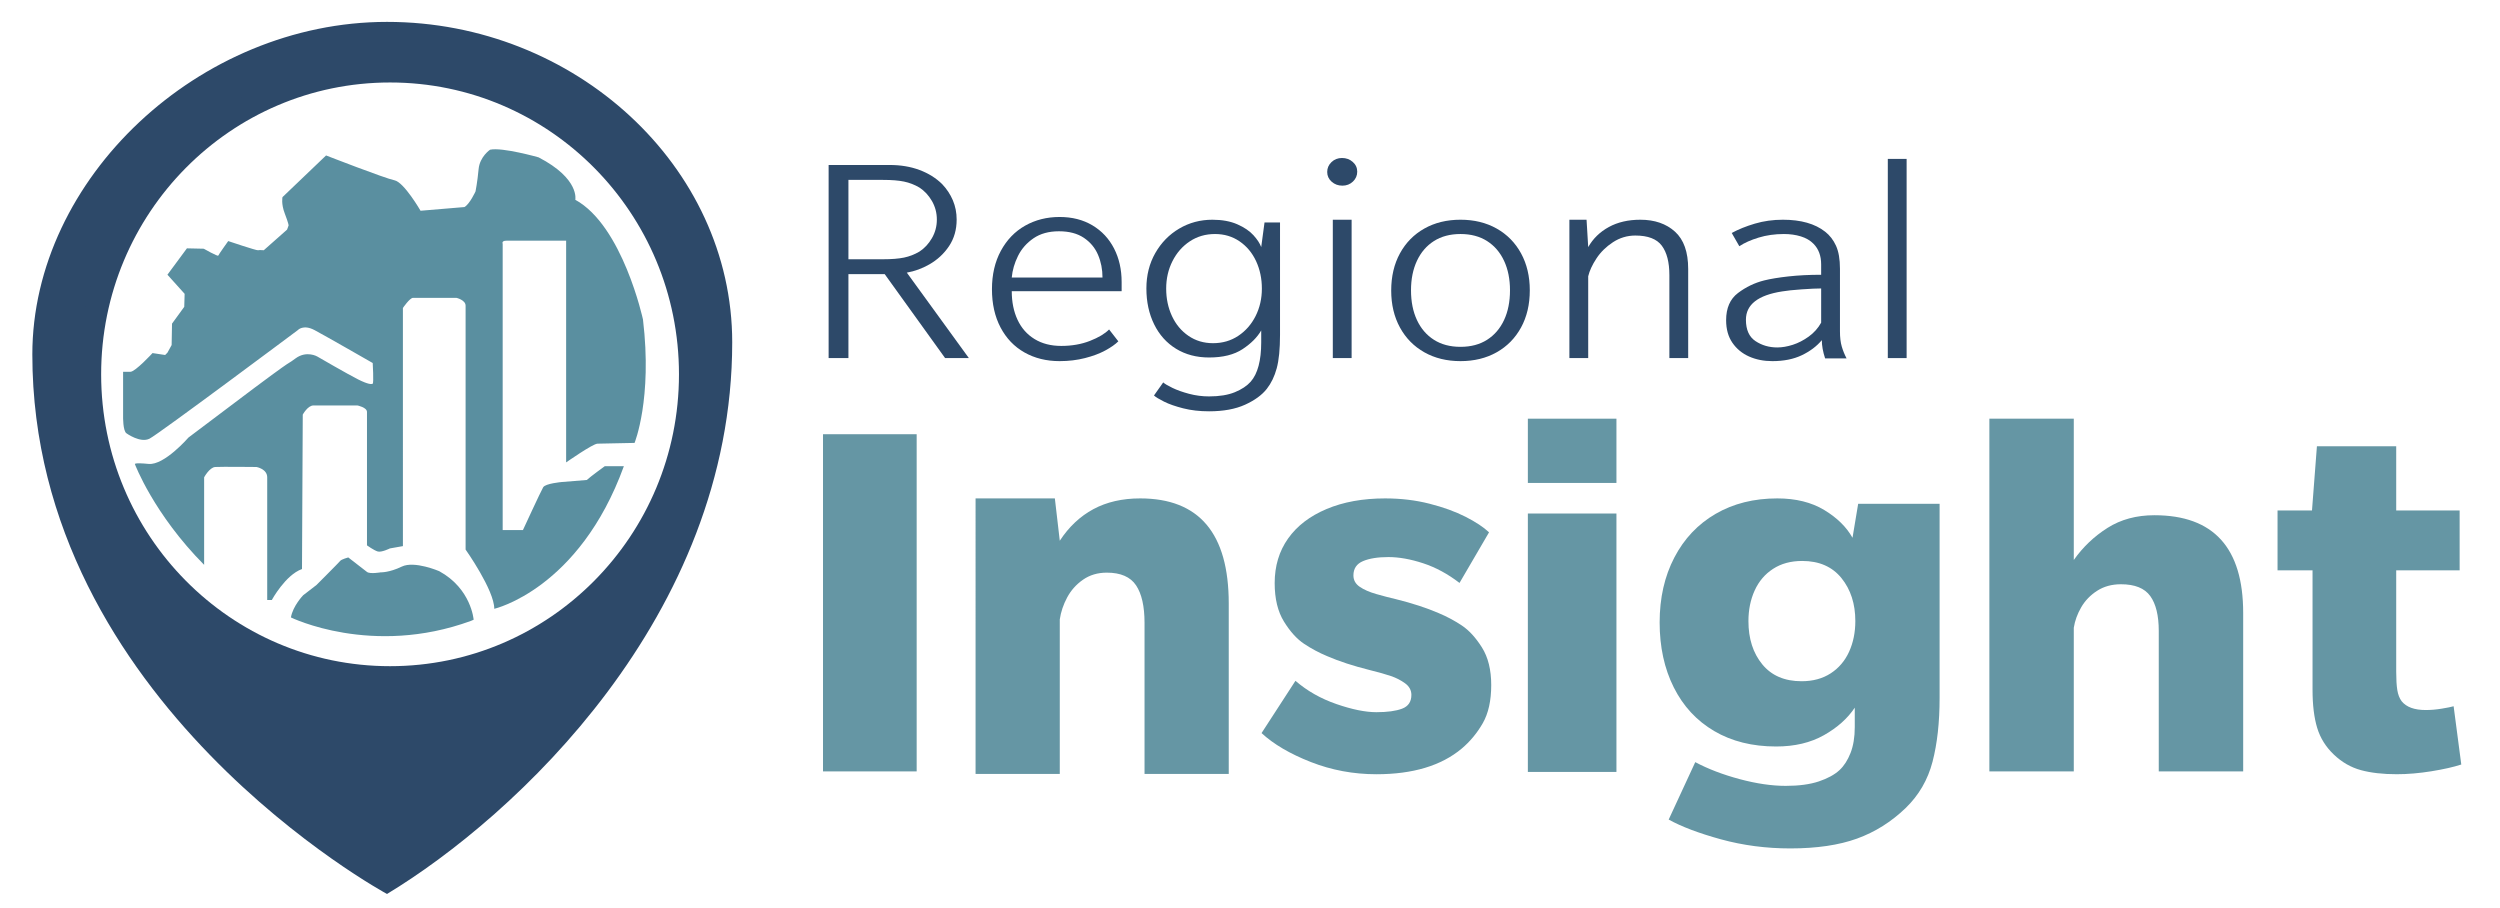 <?xml version="1.0" encoding="utf-8"?>
<!-- Generator: Adobe Illustrator 15.1.0, SVG Export Plug-In . SVG Version: 6.00 Build 0)  -->
<!DOCTYPE svg PUBLIC "-//W3C//DTD SVG 1.1//EN" "http://www.w3.org/Graphics/SVG/1.1/DTD/svg11.dtd">
<svg version="1.1" id="Layer_1" xmlns="http://www.w3.org/2000/svg" xmlns:xlink="http://www.w3.org/1999/xlink" x="0px" y="0px"
	 width="1090px" height="396px" viewBox="0 0 1090 396" enable-background="new 0 0 1090 396" xml:space="preserve">
<g>
	<path fill="#5A8FA0" d="M183.355,91.883c0,0-7.189-12.441-11.355-13.275c-4.168-0.834-29.834-10.833-29.834-10.833l-19,18.167
		c0,0-0.668,2.833,1,7.166c1.666,4.333,1.666,5.167,1.666,5.167l-0.666,1.833l-10.166,9c0,0-1.834-0.167-2.5,0
		c-0.668,0.167-13-4-13-4s-4.168,5.834-4.334,6.334c-0.168,0.5-6.334-3.001-6.334-3.001l-7.334-0.166l-8.5,11.499l7.5,8.334
		l-0.166,5.667l-5.334,7.333l-0.166,9.333l-1.834,3.334l-1,1l-5.5-0.834c0,0-7.498,8.167-9.666,8.167c-2.166,0-3.166,0-3.166,0
		v19.501c0,0-0.115,6.333,1.5,7.333c0,0,6,4.332,10,2.332s64.666-47.333,64.666-47.333s2.334-2.667,7.334,0
		s25.334,14.334,25.334,14.334s0.5,8.674,0,9.004s-2.002,0.33-6.334-1.838c-4.334-2.166-17.834-10-17.834-10s-4.666-2.742-9.5,0.834
		c-6.568,4.859,6.334-5.629-46.658,34.487c0,0-10.533,12.172-17.367,11.506c-6.832-0.666-5.975,0.143-5.975,0.143
		s8.166,21.697,30.166,43.863v-38.166c0,0,2.334-4.332,4.834-4.5c2.5-0.166,18,0,18,0s4.668,0.834,4.668,4.5c0,3.667,0,53.5,0,53.5
		h1.998c0,0,6-11,13.168-13.5l0.332-67.333c0,0,2.168-4,4.668-4s19.166,0,19.166,0s4.168,0.834,4.168,2.834s0,58.167,0,58.167
		s2.998,2.166,4.666,2.666c1.666,0.5,5.334-1.332,5.334-1.332l5.666-1V134.274c0,0,3-4.417,4.416-4.417c1.418,0,18.918,0,18.918,0
		s4,0.917,4,3.417s0,106.335,0,106.335s12.502,17.664,12.502,25.83c0,0,37-8.5,56.5-62.166h-8.334c0,0-6,4.334-7.834,6.001
		l-10.883,0.883c0,0-7.117,0.617-8.117,2.283c-1,1.668-8.832,18.667-8.832,18.667h-8.834V106.274c0,0-0.668-1.334,1.666-1.334
		s23.668,0,23.668,0h2.332v96.667c0,0,11.668-8.166,13.668-8.166s16.166-0.334,16.166-0.334s7.832-19.167,3.666-53.833
		c0,0-8.834-40.834-29.5-52.167c0,0,2-9.166-16-18.5c0,0-15.832-4.501-21.166-3.333c0,0-4.5,3-5.002,8.5
		c-0.5,5.499-1.334,9.667-1.334,9.667s-2.5,5.499-4.832,6.833l-19.834,1.666"/>
	<path fill="#5A8FA0" d="M126.84,269.202c0,0,35.334,17.331,78.5,1.5l1.168-0.5c0,0-1-13.501-15-21.167c0,0-10.832-4.666-16.334-2
		c-5.5,2.666-9.166,2.5-9.166,2.5s-4.668,0.832-6-0.168c-1.334-1-8.168-6.33-8.168-6.33s-3,0.834-3.5,1.498
		c-0.5,0.666-10.334,10.5-10.334,10.5l-5.832,4.5C132.174,259.535,127.674,264.201,126.84,269.202z"/>
</g>
<g>
	<g>
		<path fill="#2D4969" d="M361.281,71.934h26.615c4.795,0,9.136,0.728,13.02,2.182c3.884,1.455,7.168,3.506,9.854,6.149
			c2.014,2.115,3.572,4.473,4.676,7.072c1.102,2.603,1.654,5.401,1.654,8.396c0,4.408-1.104,8.265-3.309,11.568
			c-2.208,3.307-5.085,5.973-8.632,7.999c-3.07,1.763-6.33,2.952-9.783,3.569l27.047,37.257h-10.358l-26.327-36.594h-15.825v36.594
			h-8.632V71.934z M385.019,113.036c3.741,0,6.784-0.243,9.136-0.731c2.349-0.489,4.579-1.353,6.689-2.595
			c2.206-1.42,4.028-3.372,5.467-5.857c1.438-2.484,2.158-5.19,2.158-8.119c0-2.927-0.719-5.632-2.158-8.119
			c-1.439-2.483-3.262-4.435-5.467-5.856c-2.11-1.241-4.34-2.104-6.689-2.593c-2.352-0.489-5.395-0.733-9.136-0.733h-15.105v34.604
			H385.019z"/>
		<path fill="#2D4969" d="M446.665,153.666c-4.46-2.523-7.937-6.155-10.43-10.896c-2.495-4.737-3.741-10.296-3.741-16.675
			c0-6.376,1.295-11.957,3.885-16.741c2.589-4.781,6.114-8.436,10.574-10.961c4.46-2.523,9.471-3.787,15.034-3.787
			c5.467,0,10.237,1.217,14.314,3.646c4.076,2.433,7.216,5.791,9.423,10.078c2.205,4.287,3.309,9.171,3.309,14.65v3.978h-47.907
			c0,4.712,0.838,8.866,2.518,12.467c1.677,3.602,4.147,6.4,7.409,8.398c3.259,2.002,7.144,3.001,11.653,3.001
			c4.604,0,8.776-0.731,12.517-2.194c3.74-1.463,6.521-3.124,8.344-4.984l4.028,5.178c-1.344,1.329-3.237,2.657-5.683,3.982
			c-2.446,1.329-5.395,2.435-8.848,3.319s-7.146,1.328-11.078,1.328C456.232,157.453,451.125,156.189,446.665,153.666z
			 M480.689,120.992c0-3.535-0.647-6.829-1.942-9.878c-1.295-3.051-3.358-5.523-6.186-7.426c-2.83-1.899-6.452-2.851-10.862-2.851
			c-4.413,0-8.106,1.017-11.078,3.05c-2.974,2.034-5.229,4.598-6.762,7.689c-1.536,3.096-2.446,6.232-2.733,9.415H480.689z"/>
		<path fill="#2D4969" d="M558.088,96.993v49.01c0,6.187-0.481,11.042-1.439,14.572c-0.959,3.528-2.398,6.513-4.315,8.954
			c-2.111,2.699-5.276,5.007-9.495,6.926c-4.222,1.916-9.448,2.875-15.682,2.875c-4.125,0-7.89-0.433-11.293-1.299
			c-3.405-0.865-6.186-1.842-8.344-2.924c-2.158-1.083-3.622-1.974-4.388-2.672l4.028-5.701c0.67,0.617,2.014,1.413,4.028,2.387
			c2.014,0.972,4.435,1.834,7.265,2.586c2.828,0.749,5.73,1.127,8.704,1.127c4.507,0,8.248-0.609,11.222-1.828
			c2.972-1.218,5.273-2.742,6.906-4.57c3.068-3.479,4.604-9.215,4.604-17.202v-5.172c-1.727,3.006-4.438,5.724-8.128,8.154
			c-3.693,2.433-8.56,3.646-14.603,3.646c-5.467,0-10.264-1.265-14.386-3.794c-4.125-2.529-7.315-6.084-9.567-10.664
			c-2.254-4.58-3.381-9.793-3.381-15.64c0-5.755,1.295-10.901,3.885-15.438c2.589-4.536,6.064-8.092,10.43-10.664
			c4.363-2.574,9.183-3.862,14.458-3.862c4.219,0,7.841,0.662,10.862,1.989c3.021,1.325,5.37,2.916,7.049,4.772
			c1.677,1.856,2.805,3.58,3.381,5.171l1.439-10.739H558.088z M539.889,146.428c3.212-2.136,5.73-5.014,7.553-8.63
			c1.821-3.618,2.733-7.608,2.733-11.967s-0.84-8.347-2.518-11.964c-1.679-3.617-4.078-6.495-7.193-8.631
			c-3.118-2.136-6.689-3.204-10.718-3.204c-4.125,0-7.793,1.068-11.006,3.204c-3.214,2.136-5.732,5.014-7.553,8.631
			c-1.823,3.617-2.733,7.605-2.733,11.964s0.838,8.349,2.518,11.967c1.677,3.616,4.075,6.494,7.193,8.63
			c3.115,2.136,6.689,3.202,10.718,3.202C533.005,149.63,536.674,148.563,539.889,146.428z"/>
		<path fill="#2D4969" d="M580.602,79.226c-1.295-1.147-1.942-2.562-1.942-4.242c0-1.678,0.623-3.116,1.87-4.309
			c1.245-1.193,2.781-1.79,4.604-1.79c1.821,0,3.381,0.576,4.676,1.724c1.295,1.149,1.942,2.564,1.942,4.243
			s-0.625,3.115-1.87,4.309c-1.248,1.193-2.783,1.789-4.604,1.789C583.454,80.949,581.896,80.376,580.602,79.226z M581.104,95.8
			h8.201v60.327h-8.201V95.8z"/>
		<path fill="#2D4969" d="M621.026,153.608c-4.557-2.563-8.105-6.169-10.646-10.818c-2.543-4.648-3.813-10.015-3.813-16.099
			c0-6.17,1.27-11.579,3.813-16.229c2.54-4.648,6.089-8.253,10.646-10.818c4.555-2.563,9.806-3.845,15.754-3.845
			c5.945,0,11.196,1.282,15.753,3.845c4.554,2.565,8.104,6.17,10.646,10.818c2.54,4.649,3.812,10.017,3.812,16.1
			c0,6.17-1.271,11.579-3.812,16.228c-2.543,4.649-6.093,8.256-10.646,10.818c-4.557,2.563-9.808,3.845-15.753,3.845
			C630.832,157.453,625.581,156.171,621.026,153.608z M648.361,148.155c3.212-2.043,5.683-4.914,7.409-8.611
			c1.726-3.696,2.589-8.023,2.589-12.981c0-4.871-0.863-9.155-2.589-12.853c-1.727-3.696-4.197-6.567-7.409-8.612
			c-3.215-2.043-7.074-3.065-11.581-3.065c-4.51,0-8.369,1.022-11.582,3.065c-3.214,2.045-5.683,4.916-7.408,8.612
			c-1.727,3.697-2.59,7.981-2.59,12.853c0,4.958,0.863,9.285,2.59,12.981c1.726,3.697,4.194,6.568,7.408,8.611
			c3.213,2.045,7.072,3.066,11.582,3.066C641.287,151.222,645.146,150.2,648.361,148.155z"/>
		<path fill="#2D4969" d="M684.256,95.8h7.481l0.72,11.933c2.108-3.712,5.106-6.629,8.991-8.751
			c3.885-2.121,8.463-3.182,13.739-3.182c6.233,0,11.269,1.734,15.105,5.202c3.835,3.468,5.755,8.884,5.755,16.25v38.875h-8.2
			v-36.184c0-5.619-1.104-9.898-3.309-12.838c-2.208-2.939-6.043-4.411-11.51-4.411c-3.549,0-6.811,0.974-9.783,2.919
			c-2.974,1.945-5.372,4.301-7.192,7.068c-1.823,2.769-3.021,5.36-3.597,7.779v35.666h-8.201V95.8z"/>
		<path fill="#2D4969" d="M803.017,151.114c0.525,1.781,1.223,3.496,2.086,5.146h-9.352c-0.96-2.918-1.438-5.57-1.438-7.956
			c-2.207,2.652-5.107,4.839-8.704,6.563c-3.597,1.724-7.89,2.585-12.876,2.585c-3.74,0-7.121-0.673-10.143-2.02
			c-3.021-1.347-5.444-3.344-7.265-5.994c-1.823-2.646-2.733-5.926-2.733-9.836c0-5.299,1.727-9.25,5.179-11.856
			c3.453-2.605,7.24-4.43,11.365-5.474c2.781-0.693,6.33-1.279,10.646-1.759c4.315-0.477,9.063-0.717,14.242-0.717v-4.538
			c0-3.717-1.104-6.7-3.309-8.948c-1.438-1.469-3.286-2.55-5.539-3.242c-2.254-0.691-4.725-1.037-7.409-1.037
			c-3.934,0-7.602,0.52-11.005,1.558c-3.406,1.039-6.211,2.293-8.417,3.764l-3.309-5.778c2.878-1.573,6.233-2.929,10.07-4.068
			c3.835-1.138,7.913-1.707,12.229-1.707c7.863,0,14.003,1.738,18.415,5.212c2.015,1.564,3.597,3.604,4.748,6.124
			c1.15,2.52,1.727,5.865,1.727,10.033v27.363C802.226,147.139,802.488,149.332,803.017,151.114z M794.024,125.765
			c-1.919,0-4.725,0.129-8.416,0.386c-3.693,0.257-6.546,0.558-8.56,0.9c-10.552,1.629-15.825,5.745-15.825,12.346
			c0,4.376,1.389,7.483,4.172,9.326c2.78,1.845,5.945,2.764,9.495,2.764c2.108,0,4.363-0.386,6.762-1.155
			c2.396-0.771,4.723-1.973,6.978-3.601c2.252-1.629,4.051-3.645,5.395-6.048V125.765z"/>
		<path fill="#2D4969" d="M823.085,69.282h8.201v86.845h-8.201V69.282z"/>
	</g>
</g>
<path fill="#6596A4" d="M358.831,189.321h40.836v147.01h-40.836V189.321z"/>
<path fill="#6596A4" d="M425.346,217.304h34.571l2.146,18.462c3.971-6.07,8.859-10.661,14.663-13.784
	c5.8-3.117,12.595-4.678,20.385-4.678c25.749,0,38.624,15.277,38.624,45.823v74.308h-36.716v-65.883
	c0-7.207-1.233-12.657-3.695-16.344c-2.466-3.687-6.717-5.532-12.755-5.532c-3.975,0-7.432,1.027-10.371,3.074
	c-2.943,2.047-5.245,4.628-6.914,7.741c-1.669,3.114-2.742,6.312-3.219,9.587v67.356h-36.716V217.304z"/>
<path fill="#6596A4" d="M571.493,332.23c-9.06-3.554-16.212-7.758-21.457-12.607l14.782-22.791
	c5.085,4.403,11.045,7.785,17.881,10.145c6.832,2.359,12.636,3.535,17.404,3.535s8.501-0.507,11.206-1.529
	c2.7-1.018,4.053-3.02,4.053-6.002c0-2.037-0.916-3.724-2.742-5.057c-1.829-1.334-3.896-2.395-6.198-3.179
	c-2.307-0.783-5.364-1.648-9.18-2.59c-7.152-1.782-13.351-3.808-18.596-6.075c-3.498-1.457-6.836-3.24-10.014-5.345
	c-3.182-2.106-6.121-5.349-8.821-9.723c-2.705-4.373-4.054-9.964-4.054-16.77c0-7.451,1.944-13.93,5.842-19.44
	c3.893-5.511,9.495-9.802,16.808-12.881c7.31-3.078,15.814-4.618,25.511-4.618c6.832,0,13.27,0.769,19.313,2.306
	c6.038,1.537,11.283,3.436,15.735,5.699c4.447,2.263,7.867,4.526,10.252,6.785l-12.875,22.064
	c-5.089-3.915-10.371-6.774-15.854-8.576c-5.483-1.799-10.531-2.701-15.14-2.701c-4.611,0-8.308,0.591-11.086,1.768
	c-2.783,1.176-4.173,3.258-4.173,6.24c0,2.044,0.913,3.692,2.742,4.949c1.825,1.257,4.25,2.317,7.271,3.178
	c3.018,0.864,5.879,1.61,8.583,2.237c7.152,1.782,13.352,3.808,18.597,6.075c3.494,1.46,6.832,3.242,10.014,5.349
	c3.178,2.105,6.116,5.307,8.821,9.599c2.701,4.297,4.053,9.766,4.053,16.405c0,6.805-1.232,12.354-3.695,16.646
	c-2.466,4.297-5.524,7.982-9.179,11.06c-8.903,7.455-21.302,11.179-37.193,11.179C590.09,337.564,580.554,335.785,571.493,332.23z"
	/>
<rect x="666.145" y="223.895" fill="#6596A4" width="38.623" height="112.667"/>
<path fill="#6596A4" d="M845.667,219.655v84.638c0,10.666-1.028,19.939-3.083,27.824c-2.058,7.885-5.96,14.608-11.713,20.175
	c-6.25,6.026-13.316,10.472-21.207,13.334c-7.892,2.854-17.594,4.287-29.1,4.287c-10.521,0-20.59-1.322-30.208-3.96
	c-9.617-2.646-17.223-5.519-22.81-8.627l11.59-25.036c5.587,2.977,12.041,5.445,19.357,7.407c7.313,1.958,14.015,2.939,20.098,2.939
	c5.754,0,10.562-0.65,14.426-1.943c3.862-1.301,6.862-2.939,9.002-4.924c1.973-1.83,3.576-4.317,4.809-7.462
	c1.232-3.146,1.849-6.911,1.849-11.302v-8.466c-3.124,4.703-7.605,8.7-13.438,11.993c-5.838,3.292-12.785,4.938-20.838,4.938
	c-10.357,0-19.358-2.241-27.003-6.73c-7.645-4.486-13.524-10.832-17.632-19.032c-4.11-8.201-6.165-17.644-6.165-28.321
	c0-10.677,2.136-20.115,6.412-28.316c4.272-8.201,10.272-14.546,18.001-19.036c7.727-4.486,16.685-6.73,26.88-6.73
	c8.053,0,14.877,1.687,20.468,5.056c5.587,3.373,9.697,7.407,12.33,12.109l2.466-14.813H845.667z M798.196,293.568
	c3.533-2.301,6.204-5.441,8.016-9.428c1.807-3.987,2.712-8.433,2.712-13.342c0-7.51-2.016-13.76-6.042-18.741
	c-4.029-4.982-9.739-7.478-17.139-7.478c-4.931,0-9.166,1.15-12.699,3.45c-3.537,2.3-6.207,5.445-8.015,9.432
	c-1.811,3.986-2.713,8.433-2.713,13.337c0,7.668,2.012,13.955,6.043,18.86c4.025,4.908,9.74,7.359,17.138,7.359
	C790.429,297.019,794.66,295.868,798.196,293.568z"/>
<path fill="#6596A4" d="M867.365,182.546h36.807v61.607c3.982-5.643,8.881-10.305,14.7-13.99c5.814-3.683,12.626-5.525,20.436-5.525
	c25.813,0,38.719,14.204,38.719,42.605v69.088H941.22v-61.256c0-6.7-1.237-11.769-3.706-15.196
	c-2.472-3.427-6.732-5.143-12.786-5.143c-3.984,0-7.45,0.955-10.397,2.857c-2.95,1.903-5.258,4.304-6.931,7.198
	c-1.674,2.895-2.749,5.867-3.228,8.913v62.626h-36.807V182.546z"/>
<path fill="#6596A4" d="M1029.367,335.782c-4.373-1.19-8.308-3.448-11.802-6.776c-3.498-3.326-5.923-7.207-7.271-11.646
	c-1.353-4.436-2.026-9.981-2.026-16.641v-52.062h-15.259v-26.106h15.021l2.146-27.989h34.57v27.989h27.656v26.106h-27.656v44.196
	c0,3.345,0.156,6.013,0.477,8.005c0.317,1.992,0.954,3.622,1.908,4.895c2.063,2.551,5.562,3.822,10.49,3.822
	c2.224,0,4.529-0.194,6.914-0.588c2.384-0.39,4.131-0.742,5.245-1.058l3.338,25.401c-3.338,1.095-7.671,2.076-12.994,2.94
	c-5.327,0.859-10.371,1.293-15.14,1.293C1038.941,337.564,1033.737,336.969,1029.367,335.782z"/>
<rect x="666.145" y="182.546" fill="#6596A4" width="38.623" height="28.016"/>
<g>
	<path fill="#2D4969" d="M168.736,389.77c55.429-33.498,150.512-120.949,150.512-240.527c0-76.7-68.574-139.701-150.512-139.701
		S14.099,77.86,14.099,154.561C14.099,306.247,168.736,389.77,168.736,389.77z M40.967,182.998
		C28.216,26.353,162.862,35.695,168.523,35.228c70.459-5.825,129.272,61.434,129.272,129.052
		c0,77.901-62.169,132.281-131.88,132.281C115.916,296.561,46.678,253.153,40.967,182.998z"/>
</g>
<ellipse fill="none" stroke="#2D4969" stroke-width="10" stroke-miterlimit="10" cx="170.067" cy="163.208" rx="130.967" ry="132.247"/>
<rect x="-8.751" y="-25.666" fill="none" width="340" height="465.333"/>
</svg>
